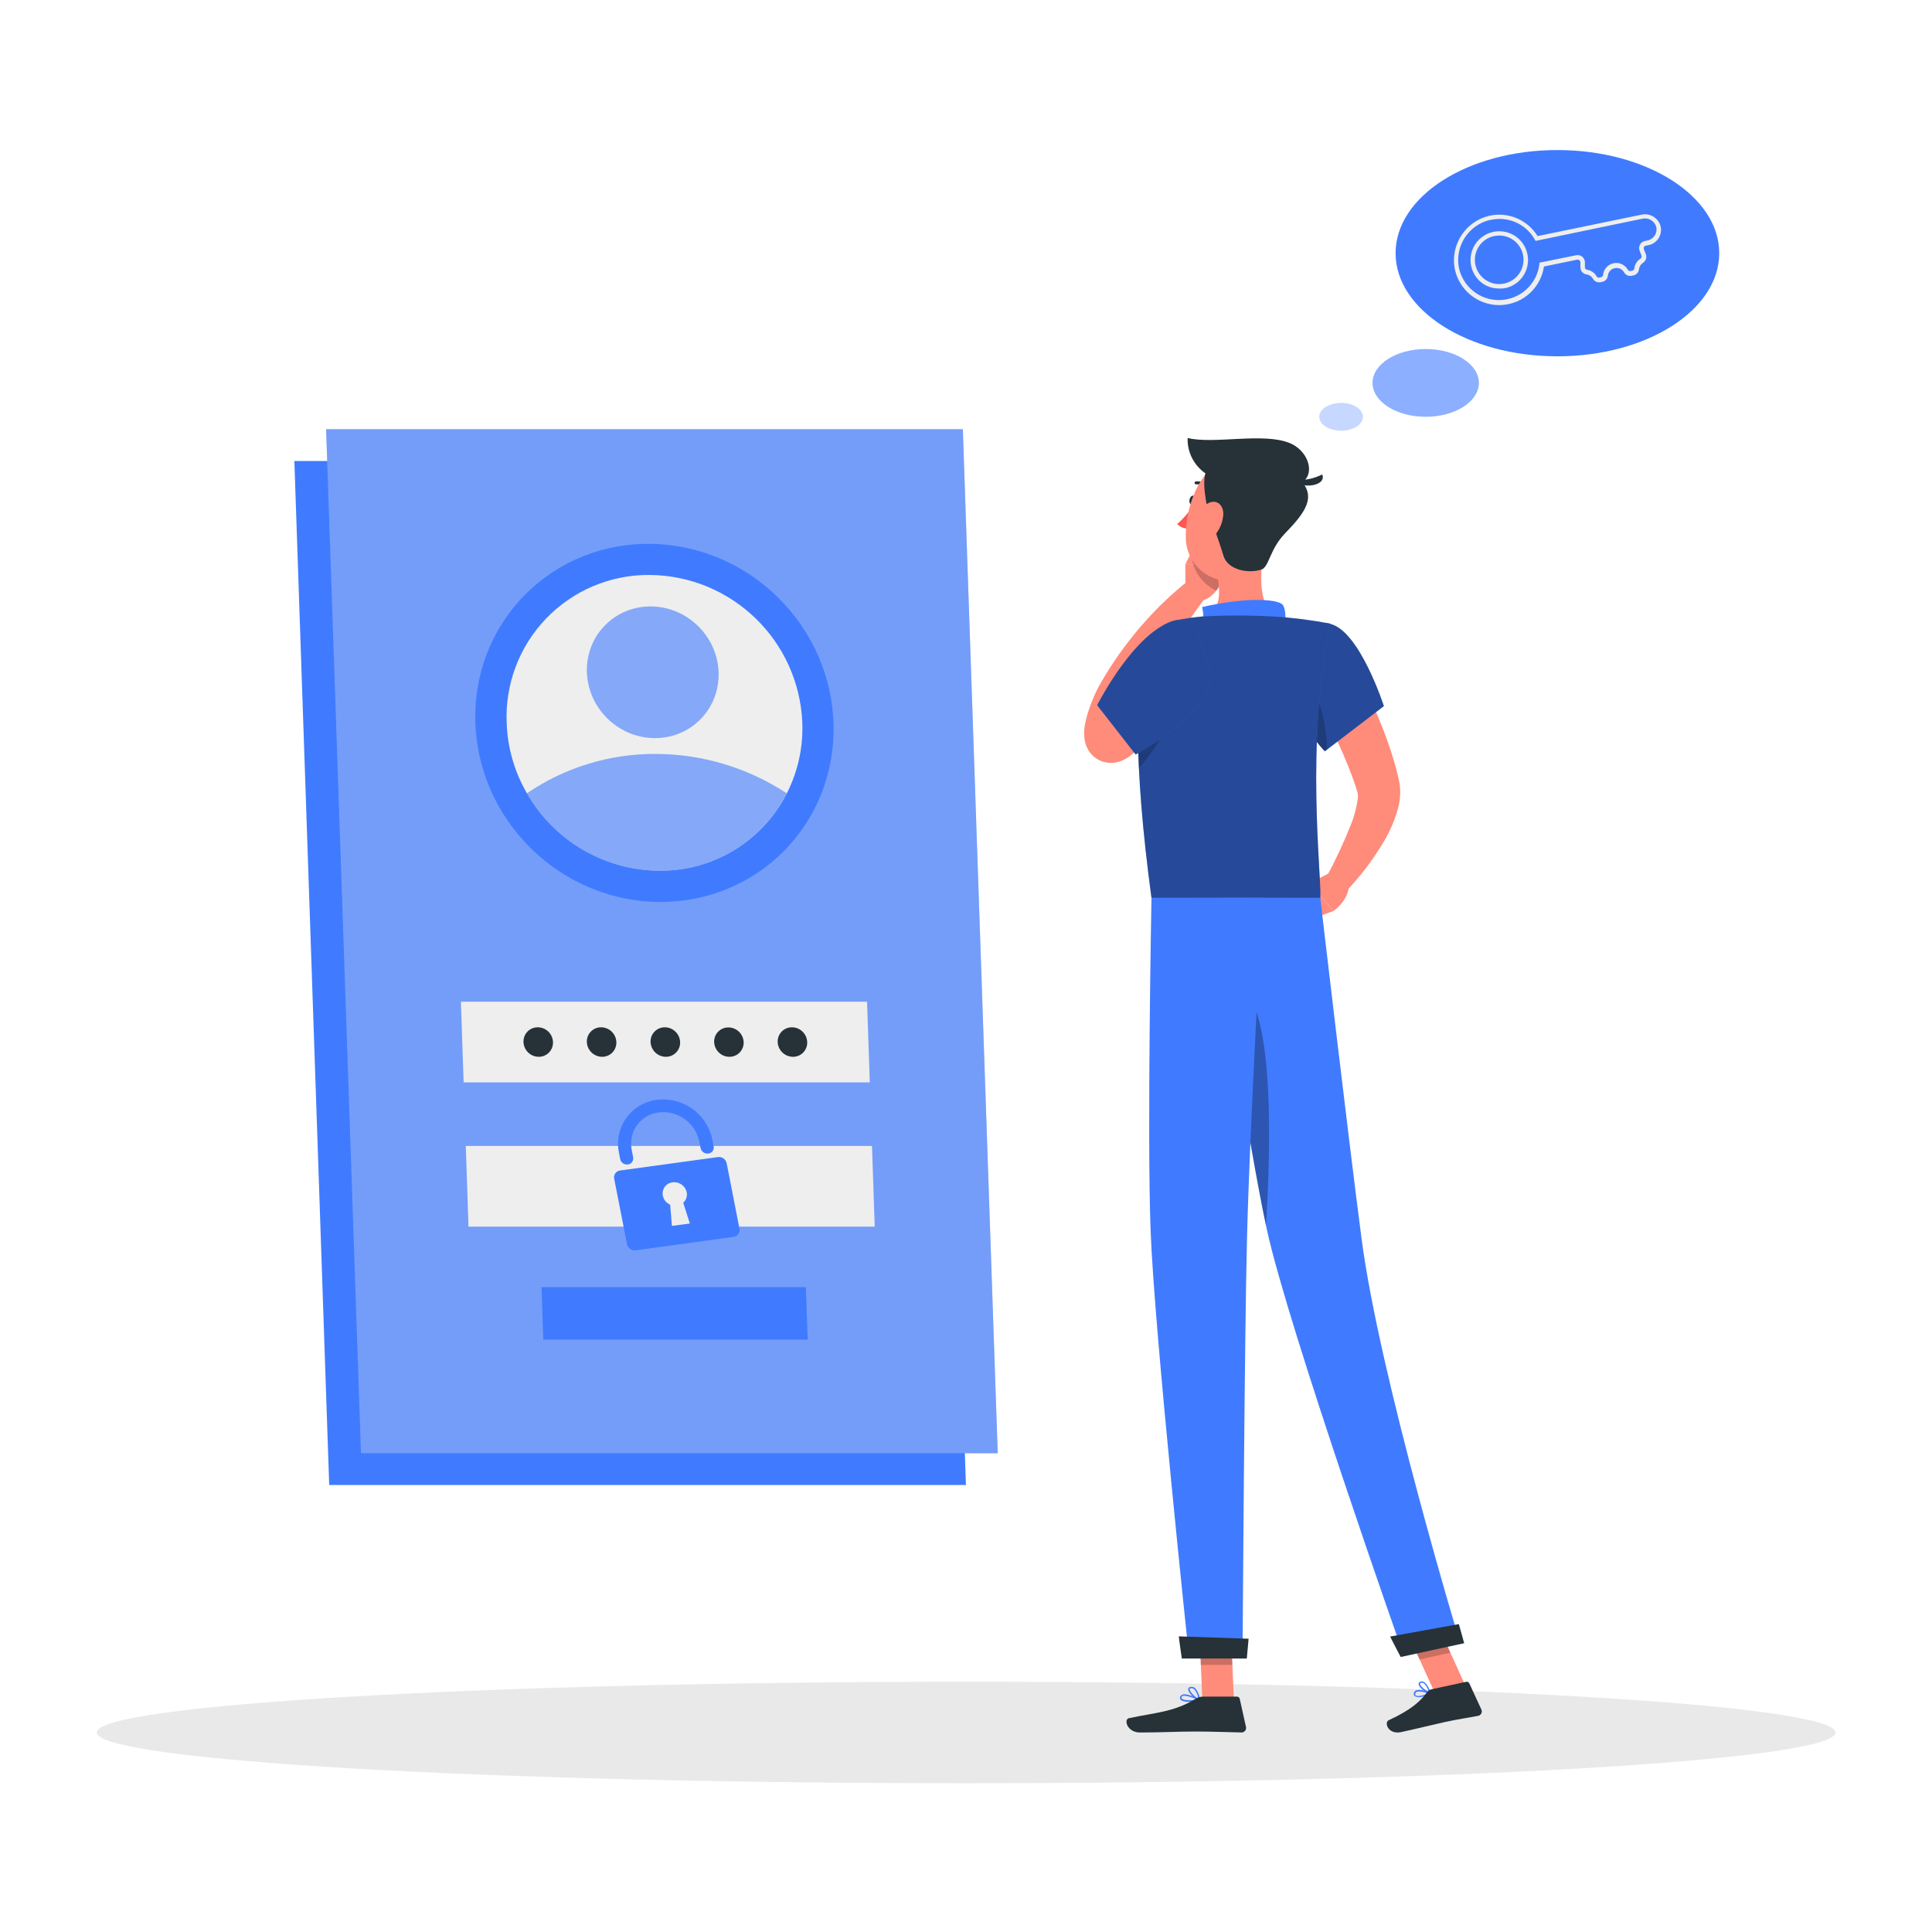 <?xml version="1.0" encoding="utf-8"?>
<svg width="2000px" height="2000px" viewBox="0 0 2000 2000" version="1.1" xmlns:xlink="http://www.w3.org/1999/xlink" xmlns="http://www.w3.org/2000/svg">
  <rect x="0" y="0" width="2000" height="2000" fill="#333333" stroke="none"/>
  <desc>Created with Lunacy</desc>
  <defs>
    <rect width="2000" height="2000" id="artboard_1" />
    <clipPath id="clip_1">
      <use xlink:href="#artboard_1" clip-rule="evenodd" />
    </clipPath>
  </defs>
  <g id="Ultra-HD-Copy-4" clip-path="url(#clip_1)">
    <use xlink:href="#artboard_1" stroke="none" fill="#FFFFFF" />
    <g id="Group" transform="translate(100.11 155.33)">
      <g id="Shadow--inject-135" transform="translate(0 1585.594)">
        <path d="M0 52.545C0 23.525 402.944 0 900 0C1397.06 0 1800 23.525 1800 52.545C1800 81.565 1397.06 105.091 900 105.091C402.944 105.091 0 81.565 0 52.545Z" id="path--inject-135" fill="#E9E9E9" stroke="none" />
      </g>
      <g id="Login--inject-135" transform="translate(204.611 288.999)">
        <path d="M695.203 1060.05L36.067 1060.05L0 0L659.137 0L695.203 1060.05L695.203 1060.05Z" transform="translate(0 32.91)" id="Polygon" fill="#407BFF" stroke="none" />
        <path d="M695.25 1060.05L36.113 1060.05L0 0L659.137 0L695.25 1060.05L695.25 1060.05Z" transform="translate(32.864 0)" id="Polygon" fill="#407BFF" stroke="none" />
        <path d="M695.25 1060.05L36.113 1060.05L0 0L659.137 0L695.25 1060.05L695.25 1060.05Z" transform="translate(32.864 0)" id="Polygon" fill="#EEEEEE" fill-opacity="0.3" stroke="none" />
        <path d="M0 188.596C0 84.437 81.611 0 182.283 0C282.956 0 364.567 84.437 364.567 188.596C364.567 292.755 282.956 377.193 182.284 377.193C81.611 377.193 1.52588e-05 292.755 0 188.596Z" transform="matrix(0.701 -0.713 0.713 0.701 110.495 301.775)" id="Ellipse" fill="#407BFF" stroke="none" />
        <path d="M306.171 153.183C307.12 178.442 301.608 203.526 290.156 226.06C264.947 275.59 213.903 306.611 158.329 306.177C101.572 305.871 49.28 275.338 21.117 226.06C8.214 203.872 1.006 178.835 0.136 153.184C-1.594 112.988 13.24 73.843 41.175 44.891C69.111 15.938 107.7 -0.288 147.931 0.004C233.123 0.607 302.801 68.056 306.171 153.183L306.171 153.183Z" transform="translate(219.653 150.855)" id="Shape" fill="#EEEEEE" stroke="none" />
        <path d="M269.039 40.803C243.83 90.333 192.786 121.355 137.212 120.921C80.454 120.614 28.163 90.081 0 40.803C39.257 14.039 85.708 -0.188 133.22 0.002C181.497 0.106 228.697 14.285 269.039 40.803L269.039 40.803Z" transform="translate(240.678 336.111)" id="Shape" fill="#407BFF" fill-opacity="0.6" stroke="none" />
        <path d="M0 69.349C3.05176e-05 31.048 30.009 0 67.028 0C104.046 0 134.055 31.048 134.055 69.349C134.055 107.649 104.046 138.697 67.028 138.697C30.009 138.697 0 107.649 0 69.349Z" transform="matrix(0.701 -0.713 0.713 0.701 274.566 250.789)" id="Ellipse" fill="#407BFF" fill-opacity="0.6" stroke="none" />
        <path d="M423.286 83.553L2.832 83.553L0 0L420.455 0L423.286 83.553L423.286 83.553Z" transform="translate(172.397 592.62)" id="Polygon" fill="#EEEEEE" stroke="none" />
        <path d="M423.333 83.553L2.832 83.553L0 0L420.501 0L423.333 83.553L423.333 83.553Z" transform="translate(177.456 741.946)" id="Polygon" fill="#EEEEEE" stroke="none" />
        <path d="M6.257 13.997L107.587 0.072C111.774 -0.485 115.688 2.259 116.592 6.384L129.868 74.294C130.243 76.223 129.802 78.222 128.65 79.814C127.497 81.406 125.737 82.449 123.787 82.696L22.456 96.621C18.261 97.151 14.355 94.392 13.451 90.262L0.129 22.352C-0.246 20.421 0.203 18.421 1.366 16.835C2.529 15.248 4.302 14.22 6.257 13.997ZM59.916 71.323L78.483 68.863L71.613 47.371C74.671 44.676 76.053 40.55 75.234 36.556C73.772 29.822 67.401 25.325 60.566 26.205C57.315 26.565 54.369 28.285 52.458 30.939C50.547 33.594 49.85 36.933 50.539 40.13C51.401 44.272 54.223 47.735 58.106 49.414L59.916 71.323Z" transform="translate(330.924 753.387)" id="Shape" fill="#407BFF" fill-rule="evenodd" stroke="none" />
        <path d="M93.453 56.009L93.453 56.009C89.74 56.481 86.279 54.047 85.469 50.392L84.17 43.755C80.333 25.021 63.236 12.009 44.157 13.304C34.738 13.841 26.017 18.446 20.261 25.921C14.505 33.397 12.283 43.005 14.171 52.249L15.657 59.908C16.007 61.624 15.617 63.408 14.583 64.822C13.549 66.236 11.967 67.148 10.226 67.335L10.226 67.335C6.502 67.854 3.012 65.399 2.242 61.718L0.989 55.266C-1.587 43.082 0.919 30.373 7.928 20.079C14.937 9.785 25.842 2.795 38.123 0.725C65.496 -3.872 91.652 13.845 97.538 40.969L99.024 48.582C99.374 50.32 98.966 52.125 97.902 53.544C96.838 54.962 95.22 55.859 93.453 56.009L93.453 56.009Z" transform="translate(335.032 693.782)" id="Shape" fill="#407BFF" stroke="none" />
        <path d="M275.538 54.402L1.81 54.402L0 0L273.681 0L275.538 54.402L275.538 54.402Z" transform="translate(255.856 888.117)" id="Polygon" fill="#407BFF" stroke="none" />
        <path d="M30.602 15.272C30.767 19.282 29.282 23.184 26.493 26.07C23.704 28.955 19.854 30.572 15.841 30.543C7.341 30.477 0.383 23.764 0.012 15.272C-0.153 11.262 1.332 7.36 4.121 4.474C6.911 1.588 10.76 -0.028 14.773 0C23.283 0.043 30.255 6.769 30.602 15.272L30.602 15.272Z" transform="translate(368.733 619.124)" id="Shape" fill="#263238" stroke="none" />
        <path d="M30.555 15.272C30.734 19.285 29.254 23.196 26.462 26.084C23.67 28.973 19.812 30.586 15.795 30.544C7.303 30.476 0.359 23.756 0.012 15.272C-0.153 11.262 1.332 7.36 4.121 4.474C6.911 1.588 10.76 -0.028 14.773 0C23.274 0.044 30.232 6.777 30.555 15.272L30.555 15.272Z" transform="translate(302.773 619.124)" id="Shape" fill="#263238" stroke="none" />
        <path d="M30.555 15.272C30.721 19.282 29.236 23.184 26.447 26.07C23.657 28.956 19.808 30.572 15.795 30.544C7.293 30.5 0.335 23.767 0.012 15.272C-0.153 11.262 1.332 7.36 4.121 4.474C6.911 1.588 10.76 -0.028 14.773 0C23.275 0.044 30.233 6.777 30.555 15.272L30.555 15.272Z" transform="translate(237.184 619.124)" id="Shape" fill="#263238" stroke="none" />
        <path d="M30.552 15.134C30.717 19.143 29.232 23.046 26.443 25.932C23.654 28.817 19.804 30.434 15.791 30.405C7.29 30.362 0.332 23.629 0.009 15.134C-0.131 11.136 1.373 7.255 4.171 4.395C6.969 1.536 10.816 -0.052 14.816 0.001C23.248 0.066 30.158 6.711 30.552 15.134L30.552 15.134Z" transform="translate(434.557 619.262)" id="Shape" fill="#263238" stroke="none" />
        <path d="M30.555 15.272C30.734 19.285 29.254 23.196 26.462 26.084C23.67 28.973 19.812 30.586 15.795 30.544C7.303 30.476 0.359 23.756 0.012 15.272C-0.153 11.262 1.332 7.36 4.121 4.474C6.911 1.588 10.76 -0.028 14.773 0C23.274 0.044 30.232 6.777 30.555 15.272L30.555 15.272Z" transform="translate(500.328 619.124)" id="Shape" fill="#263238" stroke="none" />
      </g>
      <g id="Character--inject-135" transform="translate(1022.176 298.097)">
        <path d="M42.379 0C48.552 9.933 53.705 19.403 58.996 29.29C64.288 39.177 69.069 49.11 73.757 59.276C83.323 79.86 91.239 101.171 97.43 123.008C98.266 125.747 98.869 128.671 99.566 131.502L100.587 135.819L101.097 137.955L101.701 141.482C102.748 149.485 102.259 157.614 100.262 165.434C97.057 177.576 92.183 189.214 85.779 200.015C74.324 219.645 60.479 237.778 44.56 254L25.018 239.239C34.828 221.207 43.554 202.607 51.152 183.537C54.537 175.135 56.921 166.363 58.254 157.404C58.681 154.668 58.555 151.874 57.883 149.188L56.026 143.525C55.283 141.204 54.587 138.883 53.705 136.516C46.645 117.366 38.477 98.644 29.243 80.443C19.96 61.876 9.98 43.308 0 25.577L42.379 0Z" transform="translate(224.94 216.912)" id="Shape" fill="#FF8B7B" stroke="none" />
        <path d="M21.352 0L0 11.28L24.509 39.966C24.509 39.966 39.827 29.615 40.523 13.832L21.352 0Z" transform="translate(233.572 449.698)" id="Shape" fill="#FF8B7B" stroke="none" />
        <path d="M0 17.685L26.226 38.527L53.149 28.686L28.64 0L0 17.685L0 17.685Z" transform="translate(204.933 460.978)" id="Polygon" fill="#FF8B7B" stroke="none" />
        <path d="M6.263 5.382C5.753 7.982 3.942 9.792 2.271 9.467C0.6 9.142 -0.375 6.728 0.136 4.175C0.647 1.622 2.457 -0.466 4.174 0.091C5.892 0.648 6.774 2.783 6.263 5.382L6.263 5.382Z" transform="translate(108.99 59.649)" id="Shape" fill="#263238" stroke="none" />
        <path d="M16.803 0C12.129 7.271 6.475 13.862 0 19.588C3.094 22.795 7.434 24.491 11.883 24.23L16.803 0Z" transform="translate(96.361 69.488)" id="Shape" fill="#FF5652" stroke="none" />
        <path d="M0 30.45L0 0L40.291 4.642C40.291 4.642 39.641 30.822 17.082 38.527L0 30.45Z" transform="translate(104.809 130.11)" id="Shape" fill="#FF8B7B" stroke="none" />
        <path d="M11.419 0L39.78 8.17L40.291 26.783L0 21.909L11.419 0L11.419 0Z" transform="translate(104.995 108.201)" id="Polygon" fill="#FF8B7B" stroke="none" />
        <path d="M33.885 8.17L5.524 0L0 10.583C0.615 27.588 10.735 42.804 26.18 49.946C31.053 43.139 33.901 35.093 34.396 26.737L33.885 8.17Z" transform="translate(110.89 108.201)" id="Shape" fill="#000000" fill-opacity="0.2" stroke="none" />
        <path d="M13.297 7.794C13.904 7.777 14.448 7.414 14.696 6.859C14.943 6.305 14.851 5.657 14.457 5.194C11.149 1.458 6.236 -0.445 1.275 0.088C0.442 0.23 -0.119 1.019 0.021 1.852C0.164 2.689 0.943 3.264 1.785 3.152L1.785 3.152C5.715 2.766 9.589 4.305 12.183 7.283C12.47 7.596 12.872 7.78 13.297 7.794L13.297 7.794Z" transform="translate(114.303 44.844)" id="Shape" fill="#263238" stroke="none" />
        <path d="M71.798 0C67.156 23.905 64.279 57.001 81.082 72.923C81.082 72.923 74.583 97.153 30.022 97.153C-18.763 97.153 6.581 75.894 6.581 75.894C26.866 69.581 26.68 46.511 22.038 27.944L71.798 0Z" transform="translate(115.124 112.007)" id="Shape" fill="#FF8B7B" stroke="none" />
        <path d="M88.473 33.273C92.836 27.146 92.65 7.696 88.009 4.262C80.535 -1.262 48.461 -2.562 5.338 7.372C9.98 26.217 0 36.058 0 36.058L88.473 33.273Z" transform="translate(116.785 167.625)" id="Shape" fill="#407BFF" stroke="none" />
        <path d="M1.007 6.46C3.559 7.698 6.5 7.866 9.176 6.924L9.176 6.924C11.962 6.283 14.682 5.382 17.299 4.232C17.557 4.072 17.715 3.792 17.717 3.489C17.72 3.183 17.536 2.907 17.253 2.793C17.246 2.79 17.236 2.786 17.224 2.781C16.476 2.48 6.601 -1.491 2.26 0.611C1.291 1.036 0.56 1.869 0.264 2.886C-0.272 4.114 0.025 5.547 1.007 6.46ZM2.956 2.035C3.236 1.879 3.532 1.76 3.838 1.682L3.838 1.682C7.616 1.471 11.39 2.179 14.886 3.754C10.29 5.623 3.792 7.241 2.028 5.623C1.749 5.472 1.332 4.967 1.749 3.451C1.92 2.795 2.369 2.269 2.956 2.035Z" transform="translate(341.184 1295.985)" id="Shape" fill="#407BFF" fill-rule="evenodd" stroke="none" />
        <path d="M11.697 13.111L12.069 13.111C12.273 13.141 12.48 13.072 12.626 12.925C12.758 12.695 12.758 12.412 12.626 12.182C12.533 11.765 9.748 2.76 5.384 0.531C4.353 -0.062 3.11 -0.164 1.996 0.253C0.824 0.515 -0.007 1.559 0 2.76C0.093 6.427 7.984 12.043 11.697 13.111ZM2.414 1.553L2.785 1.553L2.831 1.553C3.484 1.326 4.198 1.36 4.827 1.646C7.659 3.177 9.794 8.33 10.769 10.929C6.777 9.166 1.485 4.756 1.485 2.574C1.485 2.342 1.485 1.878 2.414 1.553Z" transform="translate(346.229 1287.152)" id="Shape" fill="#407BFF" fill-rule="evenodd" stroke="none" />
        <path d="M0.541 5.419C1.887 7.276 5.925 7.879 10.103 7.879L10.103 7.879C13.451 7.866 16.79 7.555 20.083 6.951C20.405 6.892 20.651 6.627 20.686 6.301C20.763 5.984 20.608 5.656 20.315 5.512C19.851 5.234 8.432 -1.265 3.001 0.22C1.967 0.459 1.076 1.114 0.541 2.031C-0.18 3.045 -0.18 4.405 0.541 5.419ZM3.465 1.52C3.957 1.44 4.459 1.44 4.951 1.52L4.95 1.52C9.443 2.049 13.793 3.436 17.762 5.605C11.681 6.487 3.465 6.441 1.934 4.305C1.609 4.027 1.377 3.563 1.934 2.588C2.276 2.037 2.83 1.651 3.465 1.52Z" transform="translate(99.162 1300.507)" id="Shape" fill="#407BFF" fill-rule="evenodd" stroke="none" />
        <path d="M11.174 14.706L11.498 14.706L11.498 14.706C11.659 14.718 11.819 14.686 11.963 14.613C12.166 14.439 12.285 14.185 12.288 13.917C11.942 9.293 10.156 4.894 7.182 1.338C6.001 0.328 4.454 -0.143 2.911 0.038C0.776 0.224 0.033 1.291 0.033 2.173C-0.57 5.887 7.228 12.942 11.174 14.706ZM3.05 1.477L3.468 1.477C4.47 1.455 5.444 1.802 6.207 2.452C8.66 5.278 10.169 8.799 10.523 12.525C6.485 10.111 1.193 4.541 1.565 2.313C1.565 2.127 1.658 1.477 3.05 1.477Z" transform="translate(107.7 1292.752)" id="Shape" fill="#407BFF" fill-rule="evenodd" stroke="none" />
        <path d="M35.881 75.615L3.249 75.615L0 0L32.632 0L35.881 75.615L35.881 75.615Z" transform="translate(119.152 1231.1)" id="Polygon" fill="#FF8B7B" stroke="none" />
        <path d="M63.964 70.416L32.075 77.332L0 6.916L31.936 0L63.964 70.416L63.964 70.416Z" transform="translate(330.726 1221.167)" id="Polygon" fill="#FF8B7B" stroke="none" />
        <path d="M46.4 7.814L82.281 0.062C83.572 -0.212 84.882 0.443 85.437 1.64L97.877 28.655C98.549 29.982 98.544 31.551 97.864 32.874C97.185 34.196 95.912 35.113 94.442 35.34C81.909 37.8 75.643 38.403 59.907 41.792C50.206 43.927 28.297 49.265 14.882 52.143C1.467 55.021 -3.129 42.163 2.117 39.796C25.558 29.073 35.306 19.651 41.665 10.877C42.815 9.311 44.5 8.221 46.4 7.814L46.4 7.814Z" transform="translate(313.291 1287.483)" id="Shape" fill="#263238" stroke="none" />
        <path d="M78.791 0L114.44 0C115.772 0.008 116.924 0.93 117.225 2.228L123.677 31.239C124.061 32.661 123.747 34.181 122.831 35.335C121.916 36.488 120.507 37.139 119.035 37.088C106.177 36.856 87.61 36.113 71.457 36.113C52.518 36.113 36.225 37.135 14.037 37.135C0.623 37.135 -3.091 23.58 2.526 22.327C28.056 16.757 48.944 16.154 70.992 2.553C73.308 1.002 76.006 0.119 78.791 0L78.791 0Z" transform="translate(43.843 1302.909)" id="Shape" fill="#263238" stroke="none" />
        <path d="M41.136 0.896C71.726 7.905 96.838 86.026 96.838 86.026L35.705 132.769C19.837 115.804 8.642 95.012 3.213 72.426C-7.603 31.485 9.85 -6.346 41.136 0.896L41.136 0.896Z" transform="translate(213.464 191.507)" id="Shape" fill="#407BFF" stroke="none" />
        <path d="M41.136 0.896C71.726 7.905 96.838 86.026 96.838 86.026L35.705 132.769C19.837 115.804 8.642 95.012 3.213 72.426C-7.603 31.485 9.85 -6.346 41.136 0.896L41.136 0.896Z" transform="translate(213.464 191.507)" id="Shape" fill="#000000" fill-opacity="0.4" stroke="none" />
        <path d="M93.668 138.883C86.056 147.099 78.443 154.433 70.46 162.092C66.514 165.805 62.522 169.519 58.437 173.093L52.264 178.524L50.732 179.87L48.086 182.005C45.363 184.181 42.347 185.962 39.127 187.297C35.544 188.818 31.694 189.607 27.801 189.618C24.476 189.632 21.174 189.05 18.054 187.9C14.593 186.582 11.435 184.577 8.77 182.005C5.37 178.682 2.877 174.543 1.529 169.983C0.824 167.735 0.372 165.415 0.182 163.067C-0.061 160.318 -0.061 157.553 0.182 154.804C0.414 152.576 0.693 150.627 1.064 148.816C2.335 142.487 4.136 136.276 6.449 130.249C8.537 124.52 10.939 118.911 13.644 113.446C16.614 107.55 19.446 103.234 22.277 98.313C33.778 79.473 46.902 61.674 61.501 45.118C75.952 28.66 91.878 13.558 109.079 0L126.161 17.592C114.185 33.653 102.395 50.874 91.487 67.817C80.63 84.663 70.713 102.097 61.779 120.037C59.783 124.4 57.137 129.321 55.884 132.848C54.224 136.946 52.783 141.13 51.567 145.381C50.398 149.209 49.513 153.119 48.921 157.078C48.89 157.697 48.89 158.317 48.921 158.935C48.921 159.306 48.921 159.492 48.921 158.517C48.845 157.475 48.642 156.447 48.318 155.454C47.314 152.163 45.475 149.188 42.98 146.82C40.76 144.78 38.156 143.203 35.321 142.178C32.829 141.234 30.188 140.747 27.523 140.739C24.96 140.708 22.418 141.198 20.049 142.178C19.248 142.506 18.472 142.894 17.729 143.339L19.492 141.714L25.109 136.608L36.203 126.21C43.537 119.294 50.918 111.913 57.88 105.044L93.668 138.883Z" transform="translate(0 146.681)" id="Shape" fill="#FF8B7B" stroke="none" />
        <path d="M13.554 0C30.172 16.432 35.603 46.418 36.763 72.412L34.071 74.501C18.203 57.535 7.007 36.744 1.578 14.158C0.975 11.744 0.418 9.516 0 6.87L13.554 0Z" transform="translate(214.82 249.776)" id="Shape" fill="#000000" fill-opacity="0.2" stroke="none" />
        <path d="M5.587 41.169C-1.098 76.447 -5.275 148.905 14.081 292.337L188.892 292.337C190.098 265.554 173.249 134.748 199.104 8.444C179.786 4.735 160.25 2.27 140.617 1.064C115.88 -0.355 91.083 -0.355 66.347 1.064C58.178 1.807 50.101 3.013 43.138 4.267C24.181 7.593 9.243 22.273 5.587 41.169L5.587 41.169Z" transform="translate(55.636 183.726)" id="Shape" fill="#407BFF" stroke="none" />
        <path d="M5.587 41.169C-1.098 76.447 -5.275 148.905 14.081 292.337L188.892 292.337C190.098 265.554 173.249 134.748 199.104 8.444C179.786 4.735 160.25 2.27 140.617 1.064C115.88 -0.355 91.083 -0.355 66.347 1.064C58.178 1.807 50.101 3.013 43.138 4.267C24.181 7.593 9.243 22.273 5.587 41.169L5.587 41.169Z" transform="translate(55.636 183.726)" id="Shape" fill="#000000" fill-opacity="0.4" stroke="none" />
        <path d="M32.292 7.566L0.727 0C-0.247 19.124 -0.34 42.797 1.052 72.087C15.581 55.562 34.148 29.754 32.292 7.566L32.292 7.566Z" transform="translate(55.667 269.643)" id="Shape" fill="#000000" fill-opacity="0.2" stroke="none" />
        <path d="M0 0L1.671 38.991L34.349 38.991L32.678 0L0 0L0 0Z" transform="translate(119.152 1231.1)" id="Polygon" fill="#000000" fill-opacity="0.2" stroke="none" />
        <path d="M31.936 0L0 6.916L16.525 43.215L48.461 36.299L31.936 0L31.936 0Z" transform="translate(330.726 1221.167)" id="Polygon" fill="#000000" fill-opacity="0.2" stroke="none" />
        <path d="M97.205 55.997C88.85 87.282 85.508 106.035 66.198 119.032C37.187 138.807 0.981 116.154 0.052 83.105C-0.969 53.258 12.91 7.072 46.47 0.759C61.463 -2.055 76.847 3.063 87.167 14.299C97.486 25.533 101.281 41.296 97.205 55.997L97.205 55.997Z" transform="translate(105.221 21.104)" id="Shape" fill="#FF8B7B" stroke="none" />
        <path d="M4.854 48.855C3.276 44.678 -3.919 12.325 2.858 3.923C9.635 -4.479 86.921 1.602 98.34 12.835C117.325 31.402 104.142 48.113 83.394 69.604C67.797 85.758 67.194 103.954 59.303 106.739C45.377 111.381 24.118 107.017 19.847 92.303C15.577 77.588 4.854 48.855 4.854 48.855L4.854 48.855Z" transform="translate(124.324 29.405)" id="Shape" fill="#263238" stroke="none" />
        <path d="M106.183 5.431C78.89 -6.174 27.691 6.684 0.025 0C-0.703 21.272 14.376 39.82 35.349 43.447C58.299 47.821 81.615 49.981 104.977 49.9C135.334 48.507 129.392 15.318 106.183 5.431L106.183 5.431Z" transform="translate(107.104 0)" id="Shape" fill="#263238" stroke="none" />
        <path d="M0 5.524C9.97 6.505 20.012 4.587 28.918 0C34.024 12.347 5.942 15.736 0 5.524L0 5.524Z" transform="translate(217.558 37.691)" id="Shape" fill="#263238" stroke="none" />
        <path d="M25.372 13.558C24.745 21.608 21.482 29.227 16.088 35.235C8.94 43.08 1.513 38.16 0.26 28.644C-0.854 20.01 1.466 5.435 10.193 1.257C18.92 -2.92 25.975 3.857 25.372 13.558L25.372 13.558Z" transform="translate(118.66 66.002)" id="Shape" fill="#FF8B7B" stroke="none" />
        <path d="M0 0.093C0 0.093 37.135 249.59 57.419 343.076C79.653 445.428 199.133 784.048 199.133 784.048L257.574 771.376C257.574 771.376 174.021 495.374 155.454 352.267C141.064 242.349 112.796 0 112.796 0L0 0.093Z" transform="translate(131.685 476.11)" id="Shape" fill="#407BFF" stroke="none" />
        <path d="M0.004 12.858C-0.228 12.858 10.912 34.025 10.912 34.025L76.64 19.774L71.116 0L0.004 12.858Z" transform="translate(316.797 1227.851)" id="Shape" fill="#263238" stroke="none" />
        <path d="M9.655 0.35C52.499 8.752 47.95 168.523 42.797 250.729C30.45 192.614 12.347 80.839 0 1.511C2.992 0.034 6.398 -0.376 9.655 0.35L9.655 0.35Z" transform="translate(145.471 564.743)" id="Shape" fill="#000000" fill-opacity="0.3" stroke="none" />
        <path d="M2.368 0.186C2.368 0.186 -2.273 244.298 1.44 343.679C5.153 447.238 41.313 786.322 41.313 786.322L96.643 786.322C96.643 786.322 98.639 453.272 101.285 351.57C103.977 240.724 117.346 0 117.346 0L2.368 0.186Z" transform="translate(67.348 476.017)" id="Shape" fill="#407BFF" stroke="none" />
        <path d="M0.016 0C-0.262 0 3.126 22.93 3.126 22.93L70.386 22.93L72.243 2.46L0.016 0Z" transform="translate(98.016 1240.523)" id="Shape" fill="#263238" stroke="none" />
        <path d="M116.138 47.393C131.781 89.587 39.827 139.3 39.827 139.3L0 88.24C0 88.24 26.783 35.231 59.276 11.372C99.427 -18.057 104.208 15.271 116.138 47.393L116.138 47.393Z" transform="translate(13.505 188.365)" id="Shape" fill="#407BFF" stroke="none" />
        <path d="M116.138 47.393C131.781 89.587 39.827 139.3 39.827 139.3L0 88.24C0 88.24 26.783 35.231 59.276 11.372C99.427 -18.057 104.208 15.271 116.138 47.393L116.138 47.393Z" transform="translate(13.505 188.365)" id="Shape" fill="#000000" fill-opacity="0.4" stroke="none" />
      </g>
      <g id="Thinking--inject-135" transform="translate(1265.589 0)">
        <path d="M0 106.762C0 47.799 75.002 0 167.523 0C260.043 0 335.046 47.799 335.046 106.762C335.046 165.724 260.043 213.523 167.523 213.523C75.002 213.523 0 165.724 0 106.762Z" transform="translate(79.003 0)" id="Ellipse" fill="#407BFF" stroke="none" />
        <path d="M46.671 94.017C23.89 93.944 4.453 77.521 0.578 55.072C-3.251 30.645 12.324 7.373 36.366 1.599C55.874 -2.896 76.077 5.543 86.59 22.58L194.141 0.392C202.713 -1.486 211.286 3.549 213.822 11.95C214.96 16.254 214.276 20.836 211.932 24.621C209.587 28.405 205.789 31.058 201.429 31.956L198.644 32.513C197.805 32.663 197.085 33.195 196.694 33.952C196.346 34.719 196.346 35.599 196.694 36.366L198.597 41.286C199.912 44.576 198.704 48.336 195.719 50.245C193.407 51.673 191.883 54.088 191.588 56.79C191.308 59.929 189.041 62.532 185.971 63.242L183.79 63.706C180.686 64.279 177.569 62.777 176.084 59.992C174.109 56.674 170.246 54.974 166.464 55.759C162.683 56.545 159.817 59.643 159.327 63.474C159.062 66.594 156.81 69.184 153.757 69.88L151.575 70.344C148.474 70.902 145.366 69.404 143.87 66.63C142.463 64.3 140.104 62.705 137.418 62.267C133.725 61.822 130.94 58.699 130.919 54.98L130.919 49.688C130.881 48.85 130.48 48.071 129.82 47.553C129.16 47.036 128.307 46.833 127.485 46.996L93.181 54.051C90.315 73.52 75.561 89.109 56.279 93.042C53.117 93.689 49.898 94.016 46.671 94.017ZM4.894 54.191C1.359 32.04 15.545 10.925 37.387 5.823L37.619 5.916C55.754 1.622 74.539 9.86 83.666 26.108L84.501 27.546L195.068 4.57C201.25 3.142 207.486 6.726 209.365 12.786C210.141 15.855 209.635 19.108 207.962 21.796C206.29 24.484 203.596 26.376 200.5 27.036L197.668 27.639C195.51 28.078 193.656 29.447 192.6 31.38C191.544 33.312 191.394 35.612 192.191 37.666L194.094 42.586C194.573 43.792 194.172 45.169 193.119 45.928C189.573 48.095 187.226 51.778 186.76 55.908C186.72 57.042 185.95 58.019 184.857 58.322L182.629 58.786C181.506 58.916 180.425 58.32 179.937 57.3C176.993 52.118 171.036 49.435 165.204 50.665C159.373 51.895 155.006 56.755 154.407 62.685C154.361 63.832 153.568 64.813 152.457 65.099L150.322 65.563C149.186 65.7 148.088 65.104 147.583 64.078C145.513 60.477 141.901 58.029 137.789 57.44C136.513 57.198 135.582 56.093 135.561 54.794L135.561 49.502C135.485 47.242 134.396 45.137 132.596 43.769C130.796 42.4 128.475 41.915 126.278 42.447L88.447 50.106L88.447 51.777C85.866 72.484 68.565 88.213 47.706 88.816C26.846 89.419 8.666 74.715 4.894 54.191ZM30.61 72.201C35.432 75.266 41.034 76.877 46.745 76.844C48.816 76.937 50.892 76.812 52.937 76.471C66.844 73.609 76.792 61.318 76.692 47.12C76.593 32.921 66.475 20.771 52.529 18.104C38.583 15.436 24.695 22.995 19.363 36.154C14.031 49.314 18.74 64.408 30.61 72.201ZM41.565 22.533C43.262 22.203 44.987 22.032 46.717 22.023L46.856 22.023C51.794 21.98 56.632 23.418 60.744 26.152C69.204 31.742 73.471 41.871 71.563 51.83C69.654 61.788 61.944 69.622 52.017 71.688C38.444 74.575 25.1 65.911 22.214 52.337C19.327 38.763 27.991 25.42 41.565 22.533Z" transform="translate(139.419 66.497)" id="Shape" fill="#EEEEEE" fill-rule="evenodd" stroke="none" />
        <path d="M0 35.092C0 15.711 24.648 0 55.052 0C85.456 0 110.104 15.711 110.104 35.092C110.104 54.473 85.456 70.184 55.052 70.184C24.648 70.184 0 54.473 0 35.092Z" transform="translate(55.145 205.957)" id="Ellipse" fill="#407BFF" fill-opacity="0.6" stroke="none" />
        <path d="M0 14.39C0 6.442 10.121 0 22.606 0C35.09 0 45.211 6.442 45.211 14.39C45.211 22.337 35.09 28.779 22.606 28.779C10.121 28.779 0 22.337 0 14.39Z" transform="translate(0 261.752)" id="Ellipse" fill="#407BFF" fill-opacity="0.3" stroke="none" />
      </g>
    </g>
  </g>
</svg>